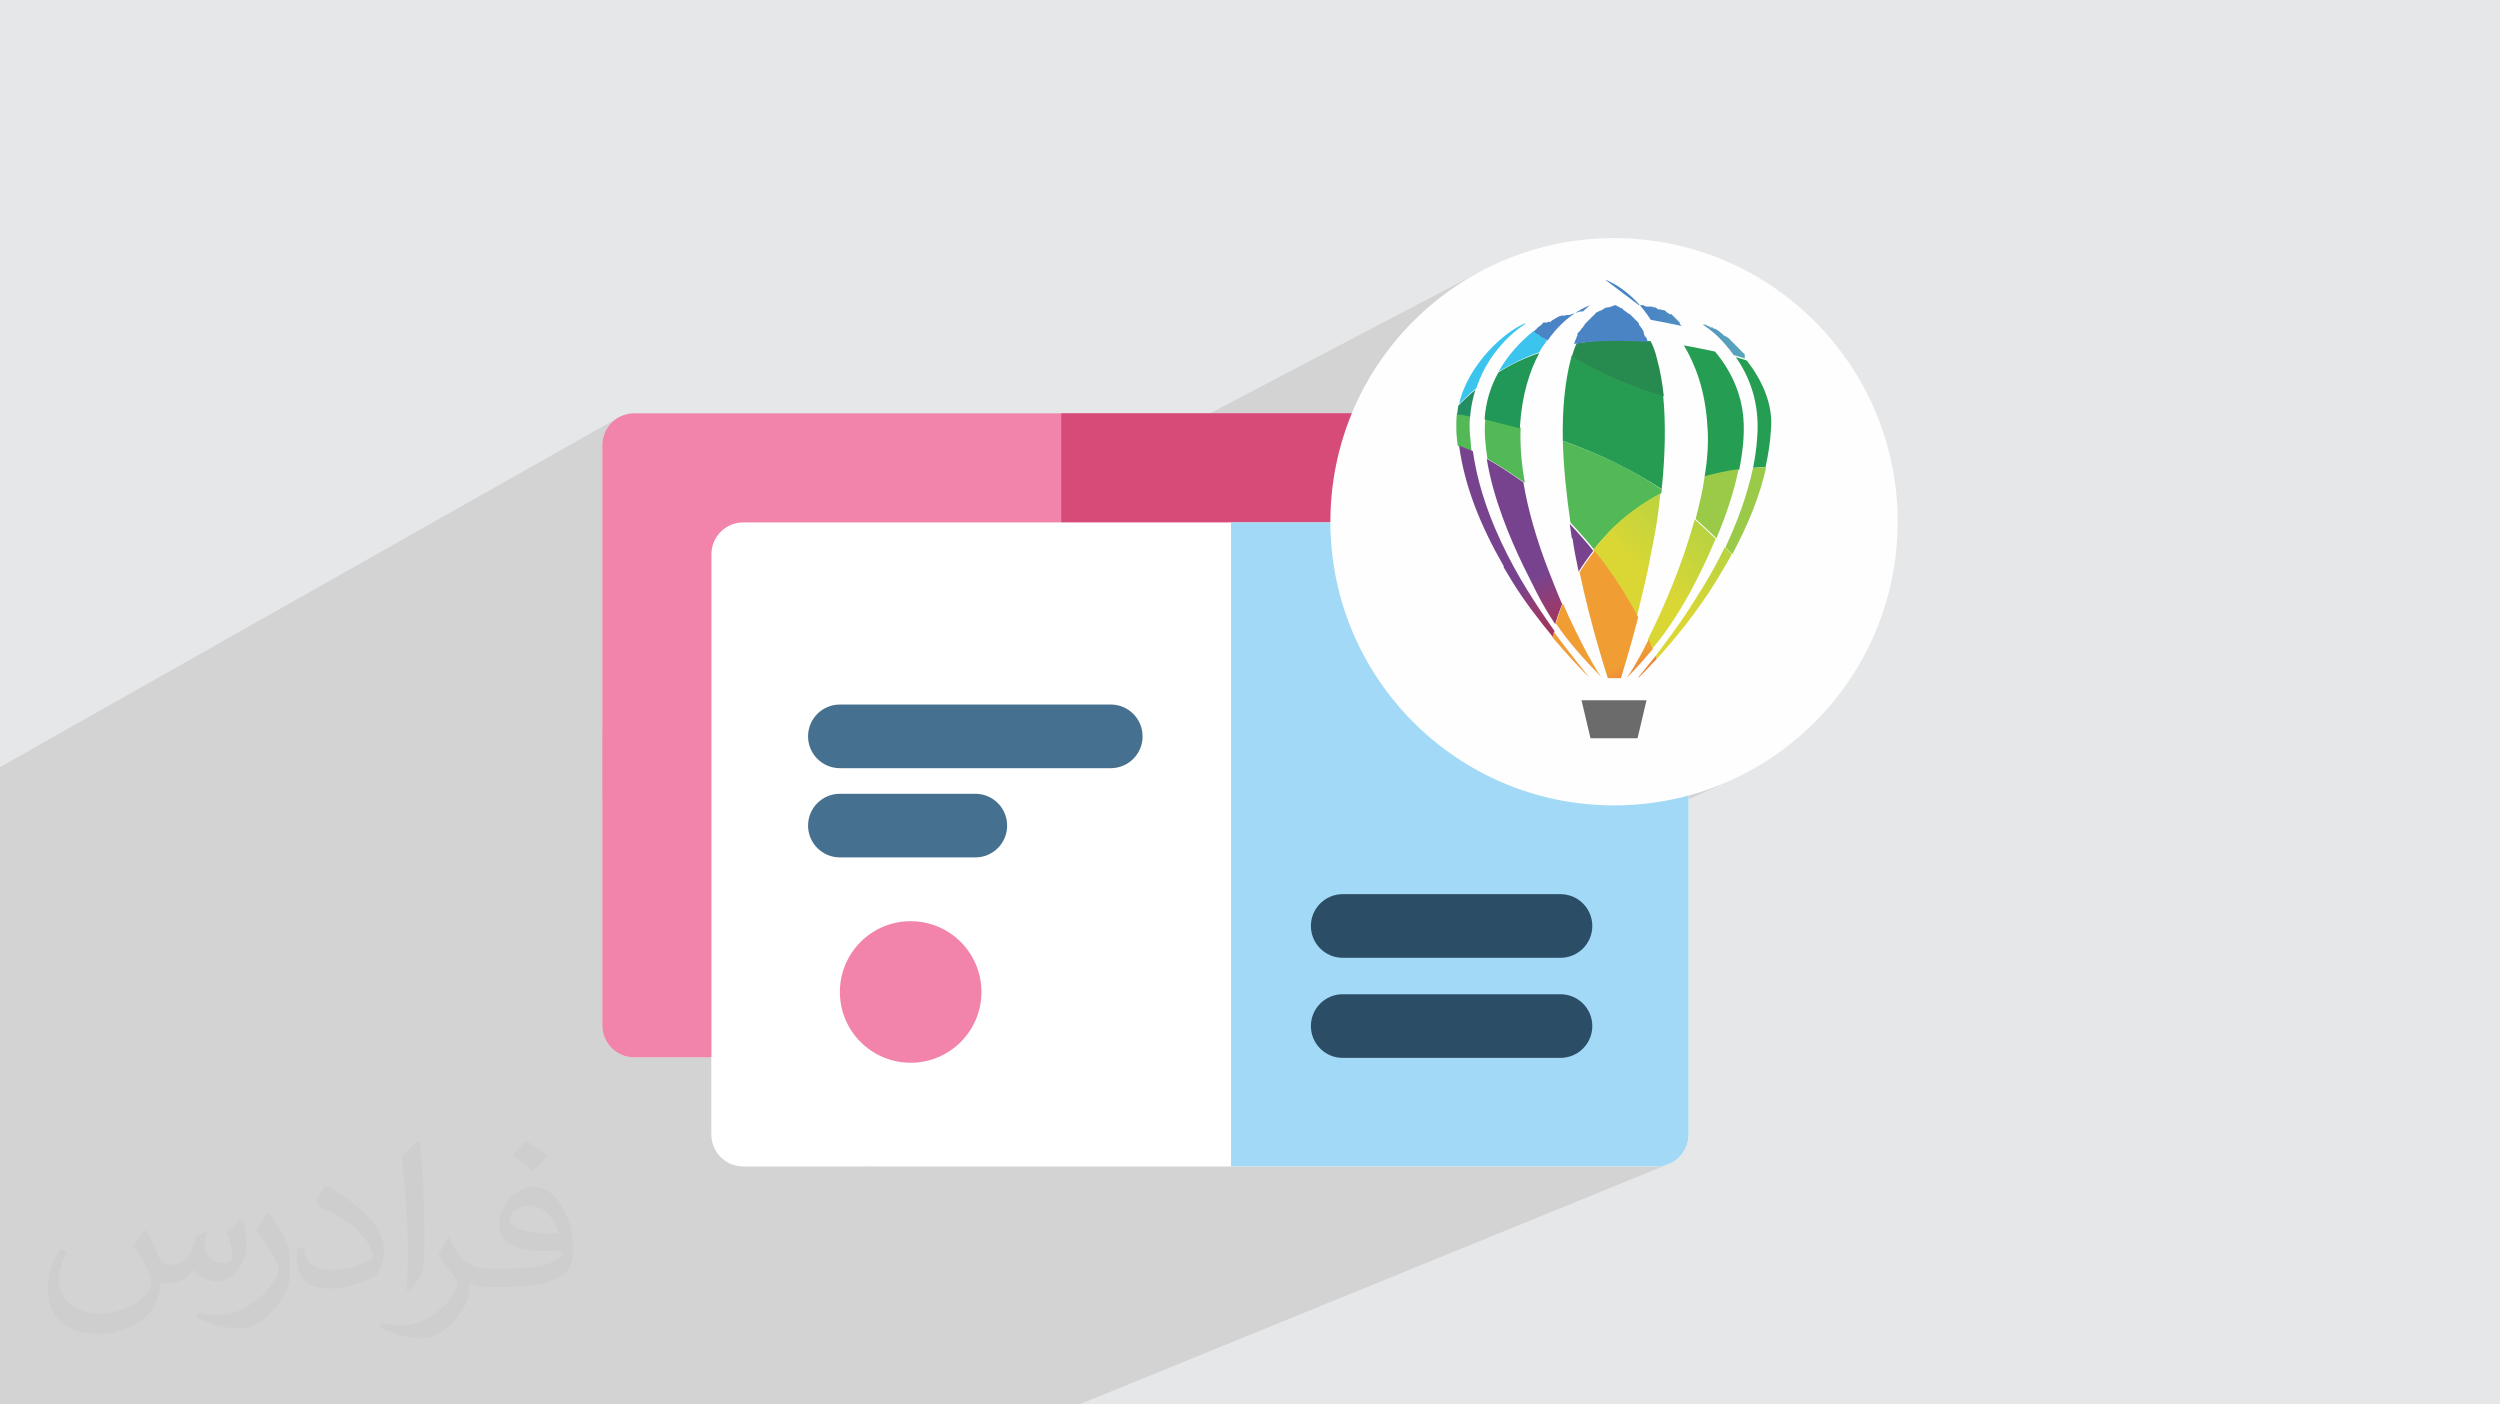 <?xml version="1.0" encoding="UTF-8"?>
<!DOCTYPE svg PUBLIC "-//W3C//DTD SVG 1.1//EN" "http://www.w3.org/Graphics/SVG/1.1/DTD/svg11.dtd">
<!-- Creator: CorelDRAW 2020 (64-Bit) -->
<svg xmlns="http://www.w3.org/2000/svg" xml:space="preserve" width="94.192mm" height="52.917mm" version="1.1" style="shape-rendering:geometricPrecision; text-rendering:geometricPrecision; image-rendering:optimizeQuality; fill-rule:evenodd; clip-rule:evenodd"
viewBox="0 0 9404.92 5283.66"
 xmlns:xlink="http://www.w3.org/1999/xlink"
 xmlns:xodm="http://www.corel.com/coreldraw/odm/2003">
 <defs>
  <style type="text/css">
   <![CDATA[
    .fil0 {fill:#E6E7E8}
    .fil9 {fill:#FEFEFE}
    .fil6 {fill:#A2D9F7;fill-rule:nonzero}
    .fil12 {fill:#219858;fill-rule:nonzero}
    .fil11 {fill:#228E62;fill-rule:nonzero}
    .fil14 {fill:#259D52;fill-rule:nonzero}
    .fil13 {fill:#269C52;fill-rule:nonzero}
    .fil15 {fill:#278A4E;fill-rule:nonzero}
    .fil7 {fill:#2C4D66;fill-rule:nonzero}
    .fil16 {fill:#3BC5EE;fill-rule:nonzero}
    .fil8 {fill:#46708F;fill-rule:nonzero}
    .fil10 {fill:#53B956;fill-rule:nonzero}
    .fil18 {fill:#6B6B6B;fill-rule:nonzero}
    .fil22 {fill:#9ACA48;fill-rule:nonzero}
    .fil4 {fill:#D64B77;fill-rule:nonzero}
    .fil3 {fill:#F283AA;fill-rule:nonzero}
    .fil5 {fill:white;fill-rule:nonzero}
    .fil2 {fill:#373435;fill-opacity:0.031}
    .fil1 {fill:#2B2A29;fill-opacity:0.102}
    .fil23 {fill:url(#id0)}
    .fil17 {fill:url(#id1)}
    .fil25 {fill:url(#id2)}
    .fil28 {fill:url(#id3)}
    .fil26 {fill:url(#id4)}
    .fil27 {fill:url(#id5)}
    .fil20 {fill:url(#id6)}
    .fil24 {fill:url(#id7)}
    .fil19 {fill:url(#id8)}
    .fil21 {fill:url(#id9)}
   ]]>
  </style>
  <linearGradient id="id0" gradientUnits="userSpaceOnUse" x1="6453.74" y1="1898.42" x2="6200.29" y2="2173.57">
   <stop offset="0" style="stop-opacity:1; stop-color:#ADD144"/>
   <stop offset="1" style="stop-opacity:1; stop-color:#DAD735"/>
  </linearGradient>
  <linearGradient id="id1" gradientUnits="userSpaceOnUse" x1="6200.29" y1="1244.64" x2="6910.97" y2="1267.39">
   <stop offset="0" style="stop-opacity:1; stop-color:#4A84C4"/>
   <stop offset="1" style="stop-opacity:1; stop-color:#65C4B1"/>
  </linearGradient>
  <linearGradient id="id2" gradientUnits="userSpaceOnUse" x1="6382.38" y1="2822.14" x2="6166.15" y2="2457.02">
   <stop offset="0" style="stop-opacity:1; stop-color:#E33B3C"/>
   <stop offset="0.388" style="stop-opacity:1; stop-color:#E44B3C"/>
   <stop offset="0.702" style="stop-opacity:1; stop-color:#E96839"/>
   <stop offset="1" style="stop-opacity:1; stop-color:#F09D34"/>
  </linearGradient>
  <linearGradient id="id3" gradientUnits="userSpaceOnUse" xlink:href="#id2" x1="6183.75" y1="2939.05" x2="5969.61" y2="2574.94">
  </linearGradient>
  <linearGradient id="id4" gradientUnits="userSpaceOnUse" xlink:href="#id2" x1="6346.15" y1="2843.89" x2="6128.91" y2="2481.84">
  </linearGradient>
  <linearGradient id="id5" gradientUnits="userSpaceOnUse" xlink:href="#id2" x1="6226.15" y1="2917.33" x2="6009.95" y2="2552.18">
  </linearGradient>
  <linearGradient id="id6" gradientUnits="userSpaceOnUse" x1="5892.03" y1="2629.76" x2="5716.17" y2="2198.39">
   <stop offset="0" style="stop-opacity:1; stop-color:#CC3539"/>
   <stop offset="0.388" style="stop-opacity:1; stop-color:#A5324A"/>
   <stop offset="0.749" style="stop-opacity:1; stop-color:#953B70"/>
   <stop offset="1" style="stop-opacity:1; stop-color:#78438E"/>
  </linearGradient>
  <linearGradient id="id7" gradientUnits="userSpaceOnUse" xlink:href="#id2" x1="6369.95" y1="2830.44" x2="6153.74" y2="2465.29">
  </linearGradient>
  <linearGradient id="id8" gradientUnits="userSpaceOnUse" xlink:href="#id6" x1="5982.02" y1="2593.55" x2="5807.2" y2="2162.19">
  </linearGradient>
  <linearGradient id="id9" gradientUnits="userSpaceOnUse" xlink:href="#id6" x1="6137.21" y1="2530.48" x2="5963.4" y2="2099.09">
  </linearGradient>
 </defs>
 <g id="Layer_x0020_1">
  <polygon class="fil0" points="-0,0 9404.92,0 9404.92,5283.66 -0,5283.66 "/>
  <polygon class="fil1" points="-0,2949.9 -0,2885.69 2328.66,1569.43 2318.8,1575.42 2309.58,1582.32 2301.08,1590.04 2293.35,1598.55 2286.46,1607.77 2280.47,1617.63 2275.43,1628.1 2271.4,1639.1 2268.46,1650.57 2266.64,1662.46 2266.02,1674.7 2266.02,2753.18 5571.82,1020.05 5537.78,1038.96 5504.52,1059.05 5472.06,1080.3 5440.42,1102.7 5409.66,1126.2 5379.8,1150.77 5350.84,1176.39 5322.84,1203.03 5295.81,1230.66 5269.79,1259.24 5244.81,1288.76 5220.9,1319.18 5198.07,1350.48 5176.36,1382.62 5155.81,1415.58 5136.44,1449.32 5118.28,1483.82 5101.35,1519.05 5085.69,1554.99 2266.02,3007.66 2266.02,3857.77 2266.64,3870.01 2268.46,3881.89 2271.4,3893.37 2275.43,3904.37 2280.47,3914.83 2286.46,3924.7 2293.35,3933.91 2301.08,3942.42 2309.58,3950.15 2318.8,3957.04 2328.66,3963.03 2339.13,3968.07 2350.13,3972.1 2361.6,3975.04 2373.49,3976.86 2385.73,3977.48 2676.38,3977.48 2676.38,4268.13 2677,4280.37 2678.81,4292.25 2681.76,4303.72 2685.78,4314.73 2690.83,4325.19 2696.83,4335.06 2703.72,4344.27 2711.45,4352.78 2719.95,4360.51 2729.17,4367.4 2739.03,4373.39 2749.5,4378.43 2760.5,4382.46 2771.96,4385.4 2783.86,4387.22 2796.09,4387.84 3252.34,4387.84 6352.19,2992.56 6394.33,2980.17 6435.73,2966.12 6476.35,2950.43 6516.14,2933.16 3281.12,4387.84 4631.08,4387.84 6232.48,4387.84 6244.73,4387.22 6256.61,4385.4 6268.08,4382.46 6279.08,4378.43 4059.76,5283.66 4037.84,5283.66 2546.28,5283.66 1288.92,5283.66 1262.11,5283.66 837.15,5283.66 485.07,5283.66 -0,5283.66 -0,5245.16 -0,5119.16 -0,4956.48 -0,4175.09 -0,3941.18 "/>
  <path class="fil2" d="M548.54 4627.69c17.95,27.21 29.6,53.36 40.96,82.43 8.45,16.91 12.93,48.09 52.57,48.09 11.61,0 28.28,-3.42 43.06,-11.61 16.63,-8.73 29.32,-21.94 35.94,-42l15.85 -53.36 38.57 -19.02 2.64 2.64c-5.27,20.09 -6.59,39.36 -6.59,54.43 0,44.63 38.57,61.56 69.22,61.56 17.95,0 34.09,-8.73 34.09,-25.11 0,-21.13 -8.98,-57.06 -20.62,-89.29 17.95,-17.95 35.94,-35.94 56.53,-50.47l3.17 1.6c8.98,38.04 14,75.56 14,100.66 0,24.57 -10.83,51.79 -19.81,69.49 -18.49,34.87 -51.25,62.62 -90.87,62.62 -30.1,0 -63.65,-15.07 -86.66,-43.06l-1.32 0c-21.66,26.96 -55.22,51.25 -108.86,51.25l-16.63 0c-2.64,35.41 -10.29,60.49 -21.94,82.95 -31.95,62.34 -126.81,106.47 -216.1,106.47 -124.17,0 -186.51,-71.59 -186.51,-166.96 0,-58.91 19.27,-113.6 48.88,-152.42l24.29 10.04c-18.49,35.41 -30.91,68.68 -30.91,101.45 0,89.29 72.66,131.83 156.4,131.83 77.68,0 173.83,-49.41 191.28,-106.72 -6.59,-62.62 -30.1,-91.93 -66.04,-148.99 10.83,-19.02 24.83,-38.04 42.28,-58.38l3.17 0 0 0 0 0 -0.02 -0.09zm1432.13 -336.04c26.15,16.39 51.79,35.66 76.87,57.85 -14,19.81 -31.45,37.79 -53.11,53.64 -25.11,-20.34 -50.19,-37.79 -75.84,-56.27 17.42,-19.55 34.62,-38.29 52.04,-55.22l0 0 0 0 0 0 0 0 0 0 0.03 0zm13.47 244.11c-42.28,0 -76.87,27.75 -76.87,48.34 0,44.13 84.53,57.85 185.72,57.31 -12.68,-51.79 -57.06,-105.68 -108.86,-105.68l0.01 0.03zm-94.86 236.19c54.96,0 103.04,-1.6 139.74,-10.83 40.96,-10.29 75.56,-30.91 75.56,-45.17 0,-3.7 0,-8.19 -1.32,-11.89 -22.98,2.11 -49.41,2.11 -72.38,2.11 -74.49,0 -131.55,-16.91 -154.02,-58.66 -5.55,-11.61 -9.51,-24.57 -9.51,-39.36 0,-40.43 17.42,-79.79 48.09,-107 25.61,-22.45 53.89,-36.44 82.67,-36.44 52.04,0 93.51,41.75 122.57,107.54 15.85,35.94 26.68,77.4 26.68,129.72 0,34.87 -9.51,64.19 -31.17,85.85 -40.43,39.11 -114.92,53.89 -229.04,53.89l-51.79 0 0 0 -13.47 0c-28.28,0 -48.62,-5.02 -64.72,-17.42l-2.64 0c0.79,6.59 1.32,12.93 1.32,19.02 0,25.61 -8.45,58.38 -25.61,84.53 -50.72,75.3 -105.68,108.04 -153.24,108.04 -48.09,0 -107,-18.49 -160.11,-42.54l9.51 -18.49c17.17,7.13 40.96,11.89 73.7,11.89 85.85,0 198.66,-82.43 212.66,-163 -3.17,-6.59 -8.98,-15.32 -17.17,-24.57 -25.11,-29.85 -40.96,-54.68 -55.75,-80.83 12.68,-25.11 24.29,-45.17 35.13,-63.4l4.49 -0.53c36.72,74.77 69.99,117.55 144.23,117.55l11.61 0 0 0 53.89 0 0 0 0 0 0 0 0 0 0 0 0.09 0.01zm-371.98 79c6.34,-34.34 6.87,-72.91 6.87,-108.86l0 -53.36c0,-99.6 -12.68,-244.36 -22.98,-338.68 17.95,-19.27 43.06,-42 62.87,-57.31l5.81 1.6c13.47,118.62 16.63,256 16.63,383.06 0,33.3 -1.32,65.79 -4.49,89.55 -1.85,30.1 -19.27,52.83 -56.53,87.7l-8.19 -3.7zm-382.8 -157.19c1.85,46.77 24.83,83.49 105.15,83.49 49.93,0 92.19,-12.93 138.96,-35.13 8.45,-3.7 12.93,-8.73 12.93,-12.93 0,-29.32 -22.45,-68.15 -60.23,-103.55 -36.72,-33.3 -85.34,-62.62 -130.76,-82.18 -15.6,-6.59 -20.62,-13.47 -20.62,-20.09 0,-13.47 17.95,-41.75 32.77,-62.09l5.02 -0.53c52.04,27.21 110.17,67.64 153.24,112.53 39.11,41.47 63.4,83.49 63.4,129.19 0,33.81 -10.29,65.51 -26.96,95.11 -57.06,28.79 -117.83,50.72 -178.06,50.72 -73.17,0 -123.1,-34.34 -123.1,-114.92 0,-8.73 0,-22.19 3.17,-39.64l25.11 0 0 0 0 0 0 0 0 0 0 0 -0.02 0zm-132.37 -132.9l45.45 73.45c16.63,27.21 32.23,56.81 32.23,103.55l0 59.7c0,48.34 -30.91,100.13 -80.83,151.38 -39.11,34.62 -73.7,49.41 -105.68,49.41 -47.55,0 -101.98,-14.79 -164.85,-41.75l7.13 -18.49c19.81,5.27 42.79,9.77 71.06,9.77 90.36,-0.53 182.8,-66.57 225.08,-147.15 5.02,-9.26 6.87,-17.95 6.87,-24.04 0,-9.26 -5.02,-19.55 -8.98,-28.79 -22.98,-43.31 -48.62,-82.95 -76.87,-119.68 14.79,-23.25 29.6,-45.7 45.7,-67.9l3.7 0.53 0 0 0 0 0 0 0 0 0 0 -0.02 0.01z"/>
  <g id="_1773542428976">
   <path class="fil3" d="M5822.13 1554.99l-3436.4 0c-66.12,0 -119.71,53.59 -119.71,119.72l0 2183.06c0,66.12 53.59,119.71 119.71,119.71l3436.4 0c66.09,0 119.71,-53.59 119.71,-119.71l0 -2183.06c0,-66.12 -53.62,-119.72 -119.71,-119.72zm0 0z"/>
   <path class="fil4" d="M5822.13 1554.99l-1829.63 0 0 2422.49 1829.63 0c66.09,0 119.71,-53.59 119.71,-119.71l0 -2183.06c0,-66.12 -53.62,-119.72 -119.71,-119.72zm0 0z"/>
   <path class="fil5" d="M6232.48 1965.34l-3436.4 0c-66.09,0 -119.71,53.59 -119.71,119.72l0 2183.06c0,66.12 53.62,119.71 119.71,119.71l3436.4 0c66.12,0 119.71,-53.59 119.71,-119.72l0 -2183.05c0,-66.13 -53.59,-119.72 -119.71,-119.72l0 0zm0 0z"/>
   <path class="fil6" d="M6232.48 1965.34l-1601.41 0 0 2422.49 1601.41 0c66.12,0 119.71,-53.59 119.71,-119.72l0 -2183.05c0,-66.13 -53.59,-119.72 -119.71,-119.72l0 0zm0 0z"/>
   <g>
    <path class="fil7" d="M5870.53 3740.3l-819.28 0c-66.09,0 -119.72,53.59 -119.72,119.71 0,66.12 53.62,119.71 119.72,119.71l819.28 0c66.09,0 119.71,-53.59 119.71,-119.71 0,-66.12 -53.59,-119.71 -119.71,-119.71zm0 0z"/>
    <path class="fil7" d="M5051.25 3603.19l819.28 0c66.09,0 119.71,-53.59 119.71,-119.71 0,-66.09 -53.62,-119.72 -119.71,-119.72l-819.28 0c-66.09,0 -119.72,53.63 -119.72,119.72 0,66.12 53.62,119.71 119.72,119.71l0 0zm0 0z"/>
   </g>
   <g>
    <path class="fil8" d="M4178.7 2650.43l-1019.08 0c-66.12,0 -119.72,53.63 -119.72,119.72 0,66.12 53.59,119.71 119.72,119.71l1019.08 0c66.12,0 119.72,-53.59 119.72,-119.71 0,-66.09 -53.59,-119.72 -119.72,-119.72l0 0zm0 0z"/>
    <path class="fil8" d="M3669.16 2986.12l-509.53 0c-66.12,0 -119.72,53.63 -119.72,119.72 0,66.12 53.59,119.71 119.72,119.71l509.53 0c66.12,0 119.71,-53.59 119.71,-119.71 0,-66.09 -53.59,-119.72 -119.71,-119.72l0 0zm0 0z"/>
    <path class="fil3" d="M3692.13 3731.74c0,147.05 -119.22,266.26 -266.27,266.26 -147.06,0 -266.24,-119.21 -266.24,-266.26 0,-147.03 119.18,-266.24 266.24,-266.24 147.05,0 266.27,119.21 266.27,266.24zm0 0z"/>
   </g>
   <g>
    <circle class="fil9" cx="6071.9" cy="1962.83" r="1067.01"/>
    <path class="fil10" d="M6251.47 1840.5c0,5.21 0,10.41 -2.62,15.61 -72.87,39.05 -140.55,88.5 -197.8,148.34 -20.81,20.83 -39.04,41.64 -54.65,62.48 -18.22,-23.43 -39.03,-46.84 -59.87,-70.26 -10.4,-10.4 -18.22,-20.81 -28.61,-31.22 -15.61,-106.71 -26.02,-210.8 -28.64,-307.1 122.3,44.24 255.03,101.5 369.54,182.16l0 0 2.62 0 0.02 0zm-517.9 -26.01c-44.24,-31.23 -91.08,-62.47 -137.92,-88.49 -7.8,-52.03 -13.02,-101.5 -7.8,-150.94 39.03,7.81 83.27,18.22 132.73,33.83 -2.6,65.08 2.6,132.73 15.61,205.6l0 0 -2.62 0 0 0zm-197.78 -117.11c-20.82,-7.82 -36.42,-15.62 -52.04,-20.81 -2.59,-23.44 -5.2,-44.25 -5.2,-67.68 0,-18.22 0,-36.42 2.62,-54.64 13.02,2.58 28.64,5.2 49.45,7.79 -2.59,26.01 -2.59,52.03 0,80.69 2.62,18.21 2.62,36.41 5.21,52.03l0 2.62 -0.03 0z"/>
    <path class="fil11" d="M5551.41 1463.16c-10.41,33.83 -18.22,67.66 -20.82,104.08 -20.81,-5.2 -39.03,-7.79 -49.45,-7.79 2.6,-10.41 2.6,-23.43 5.21,-33.84 20.81,-20.81 41.63,-41.63 65.05,-59.85l0 -2.61z"/>
    <path class="fil12" d="M5790.83 1327.84c-36.41,67.67 -65.05,156.14 -72.86,275.85l0 7.82c-49.46,-13.02 -93.7,-23.43 -132.72,-33.83 0,-2.62 0,-2.62 0,-5.21 5.2,-59.85 20.81,-117.1 52.03,-171.76 49.45,-31.22 98.89,-54.65 153.54,-72.87l0 0 0.01 0z"/>
    <path class="fil13" d="M6251.47 1840.5c-117.11,-78.06 -247.25,-137.92 -372.16,-182.15 -2.61,-117.11 7.81,-223.82 31.23,-312.3 0,-2.62 0,-5.2 2.59,-7.82 96.3,57.26 223.81,122.31 343.54,148.34 10.41,106.71 7.79,226.41 -5.2,351.34l0 0 0 2.61 0 -0.01z"/>
    <path class="fil14" d="M6540.33 1767.63c-44.23,5.21 -85.89,15.61 -127.52,26.02 10.41,-65.05 15.61,-130.11 10.41,-189.98 -7.8,-137.93 -46.83,-234.23 -88.49,-304.5 41.62,7.81 80.69,15.61 117.1,23.42 57.26,67.68 98.89,153.54 106.71,249.83 5.21,62.48 -2.62,127.53 -15.61,195.18l0 0 -2.6 0.03 -0.02 -0.01zm122.32 -156.14c-2.62,49.45 -10.4,98.88 -20.82,145.75 -13.01,0 -28.64,2.59 -46.83,2.59 7.82,-39.04 13.02,-75.49 15.61,-114.53 10.41,-132.71 -31.22,-231.6 -80.68,-301.88 15.61,5.21 28.63,7.8 41.63,13.02 54.64,70.27 98.88,161.36 91.08,255.03l0 0.02 0.01 0z"/>
    <path class="fil15" d="M6256.67 1489.2c-119.73,-28.64 -247.24,-91.09 -343.54,-148.34 5.21,-15.61 10.41,-33.83 18.22,-49.45 18.22,-2.62 36.44,-5.21 54.64,-7.81 75.49,-7.8 148.34,-7.8 223.82,0 10.41,20.81 18.22,41.63 23.42,65.07 13.02,46.83 20.81,93.69 26.02,143.12l-2.59 -2.61z"/>
    <path class="fil16" d="M5819.46 1280.99c-10.4,15.61 -20.82,28.64 -28.64,44.24 -54.64,18.21 -104.08,44.23 -153.54,72.86 33.84,-59.87 80.69,-111.91 132.73,-153.53 13.02,7.81 28.63,20.81 49.45,33.82l0 2.6 0 0.01zm-80.68 -62.45c-5.21,2.59 -132.73,80.69 -184.79,242.03 -23.42,18.23 -44.23,39.04 -65.05,59.86 33.82,-150.95 174.37,-275.85 249.84,-304.51l0 2.62z"/>
    <path class="fil17" d="M6470.07 1273.17l0 0 0 0c-36.41,-36.42 -65.07,-52.04 -65.07,-52.04 0,0 0,0 0,0l0 0 0 0c0,0 2.62,0 2.62,0l0 0 0 0c0,0 0,0 2.59,0l0 0 0 0 2.62 0 0 0 0 0c2.6,0 2.6,0 5.2,2.62l0 0 0 0c0,0 2.59,0 2.59,0l0 0 0 0 0 0 0 0 0 0 0 0 0 0c0,0 2.6,0 2.6,2.6l0 0 0 0c0,0 0,0 2.61,0l0 0 0 0 0 0 0 0 0 0 0 0 0 0 0 0 0 0 0 0 0 0 0 0 0 0 0 0 0 0 0 0 0 0c2.6,0 2.6,2.61 5.21,2.61l0 0 0 0c0,0 2.59,0 2.59,2.6l0 0 0 0c0,0 2.62,0 2.62,0l0 0 0 0 0 0 0 0 0 0 2.6 0 0 0 0 0c0,0 2.62,0 2.62,0l0 0 0 0c0,0 2.59,0 2.59,2.62l0 0 0 0c0,0 2.6,0 2.6,2.59l0 0 0 0 2.62 0 0 0 0 0 0 0 0 0 0 0 2.59 0 0 0 0 0 0 0 0 0 0 0c2.62,0 2.62,2.6 5.21,2.6l0 0 0 0 0 0 0 0 0 0 0 0 0 0 0 0 0 0 0 0 0 0c2.61,2.62 5.2,2.62 7.81,5.21l0 0 0 0c0,0 2.59,0 2.59,2.61l0 0 0 0c0,0 2.6,0 2.6,2.6l0 0 0 0 0 0 0 0 0 0c2.62,0 2.62,2.62 5.2,2.62l0 0 0 0 0 0 0 0 0 0c0,0 2.62,2.59 2.62,2.59l0 0 0 0 0 0 0 0 0 0c0,0 2.6,2.62 2.6,2.62l0 0 0 0c2.61,2.6 2.61,2.6 5.2,5.2l0 0 0 0 2.62 0 0 0 0 0 2.59 2.62 0 0 0 0 2.6 0 0 0 0 0 2.62 2.6 0 0 0 0c2.58,0 2.58,2.61 5.2,2.61l0 0 0 0 2.59 2.6 0 0 0 0 0 0 0 0 0 0c0,0 2.62,0 2.62,2.62l0 0 0 0c0,0 2.59,2.59 2.59,2.59l0 0 0 0c0,0 2.63,2.6 2.63,2.6l0 0 0 0c0,0 2.58,2.62 2.58,2.62l0 0 0 0 0 0 0 0 0 0 0 0 0 0 0 0c0,0 2.6,2.58 2.6,2.58l0 0 0 0 0 0 0 0 0 0c2.62,2.63 2.62,2.63 5.2,5.21l0 0 0 0 0 0 0 0 0 0 0 0 0 0 0 0 0 0 0 0 0 0 0 0 0 0 0 0 0 0 0 0 0 0 0 0 0 0 0 0 0 0 0 0 0 0c2.62,2.63 7.81,7.82 10.41,10.4l0 0 0 0 0 0 0 0 0 0 0 0 0 0 0 0 0 0 0 0 0 0 0 0 0 0 0 0 0 0 0 0 0 0 0 0 0 0 0 0 0 0 0 0 0 0c2.62,2.6 2.62,2.6 5.21,5.21l0 0 0 0c0,0 2.59,2.59 2.59,2.59l0 0 0 0 0 0 0 0 0 0 0 0 0 0 0 0c0,0 2.62,2.62 2.62,2.62l0 0 0 0 0 0 0 0 0 0c0,0 2.6,2.6 2.6,2.6l0 0 0 0c0,0 2.61,2.62 2.61,2.62l0 0 0 0c0,0 0,2.59 2.6,2.59l0 0 0 0 0 0 0 0 0 0c0,0 0,2.62 2.62,2.62l0 0 0 0 2.59 2.6 0 0 0 0c0,0 0,2.59 2.62,2.59l0 0 0 0c0,0 2.6,2.62 2.6,2.62l0 0 0 0 2.59 2.6 0 0 0 0 0 2.61 0 0 0 0 0 2.6 0 0 0 0 0 0 0 0 0 0 0 2.62 0 0 0 0 0 2.59 0 0 0 0 0 2.62 0 0 0 0c0,0 0,0 0,2.6 -13.02,-5.21 -26.02,-7.8 -41.64,-13.03 -20.81,-28.63 -41.62,-52.03 -59.84,-70.25l7.84 7.81 0.04 0.01zm-489.26 -124.92c-5.2,2.6 -88.49,31.22 -158.74,132.73 -5.21,-5.2 -13.02,-7.79 -18.22,-10.41l0 0 0 0c-2.63,-2.61 -5.21,-2.61 -7.82,-5.2l0 0 0 0c-5.21,-5.2 -10.41,-7.79 -15.61,-10.41l0 0c-2.62,-2.58 -7.81,-5.19 -10.41,-7.79 0,0 2.6,-2.61 2.6,-2.61l0 0 0 0 0 0 0 0 0 0 0 0 0 0 0 0 0 0 0 0 0 0 0 0 0 0c2.61,-2.6 2.61,-2.6 5.2,-5.21l0 0 0 0c0,0 2.62,0 2.62,-2.6l0 0 0 0 0 0 0 0 0 0 0 0 0 0 0 0 0 0 0 0 0 0 0 0 0 0 0 0 0 0 0 0 0 0c2.59,-2.59 2.59,-2.59 5.2,-5.2l0 0 0 0 0 0 0 0 0 0 0 0 0 0 0 0 0 0 0 0 0 0c2.6,-2.6 7.8,-5.2 10.41,-7.8l0 0 0 0 0 0 0 0 0 0c0,0 2.61,0 2.61,-2.62l0 0 0 0 0 0 0 0 0 0c0,0 2.6,0 2.6,-2.59l0 0 0 0 2.62 -2.62 0 0 0 0c0,0 2.59,-2.6 2.59,-2.6l0 0 0 0 2.62 0 0 0 0 0 2.6 0 0 0 0 0 2.62 0 0 0 0 0 2.59 0 0 0 0 0 2.6 0 0 0 0 0c2.62,0 2.62,-2.59 5.2,-2.59l0 0 0 0 2.62 0 0 0 0 0 2.6 0 0 0 0 0 0 0 0 0 0 0 2.61 0 0 0 0 0 0 0 0 0 0 0c0,0 2.6,0 2.6,-2.62l0 0 0 0c0,0 2.62,0 2.62,-2.6l0 0 0 0 0 0 0 0 0 0c2.59,0 2.59,-2.61 5.2,-2.61l0 0 0 0 0 0 0 0 0 0 0 0 0 0 0 0 0 0 0 0 0 0c5.2,-2.6 7.81,-5.21 13.01,-7.8l0 0 0 0 0 0 0 0 0 0 0 0 0 0 0 0 0 0 0 0 0 0c2.6,0 2.6,-2.62 5.21,-2.62l0 0 0 0c0,0 2.59,0 2.59,-2.6l0 0 0 0 0 0 0 0 0 0c0,0 2.6,0 2.6,0l0 0 0 0c2.62,0 5.2,-2.58 7.81,-2.58l0 0 0 0 2.6 0 0 0 0 0 2.61 0 0 0 0 0 2.6 0 0 0 0 0c0,0 2.62,0 2.62,0l0 0 0 0 2.6 0 0 0 0 0c2.58,0 2.58,0 5.2,-2.63l0 0 0 0 2.58 0 0 0 0 0 2.63 0 0 0 0 0 0 0 0 0 0 0 2.59 0 0 0 0 0 2.63 0 0 0 0 0c0,0 2.58,0 2.58,0l0 0 0 0c2.62,0 5.21,-2.59 5.21,-2.59l0 0 0 0 0 0 0 0 0 0c0,0 2.59,0 2.59,0l0 0 0 0 0 0 0 0 0 0 0 0 0 0c2.62,0 5.21,-2.61 5.21,-2.61l0 0 0 0 0 0 0 0 0 0 0 0 0 0 0 0 0 0 0 0 0 0 0 0 0 0 0 0c0,0 2.61,0 2.61,0l0 0 0 0 0 0 0 0 0 0c2.6,0 2.6,0 5.21,-2.6l0 0 0 0 0 0 0 0 0 0 0 0 0 0 0 0 0 0 0 0 0 0 0 0 0 0 0 0 0 0 0 0 0 0 0 0 0 0 0 0 2.59 0 0 0 0 0c5.21,-2.62 10.41,-2.62 15.61,-5.2l0 0 0 0c0,0 2.6,0 2.6,0l0 0 0 0c0,0 2.62,0 2.62,0l0 0 0 0 0 0 0 0 0 0 0 0 0 0 0 0 2.59 0 0 0 0 0c0,0 2.6,0 2.6,0l0 0 26.03 -23.43 0.06 -0.04zm93.69 0c0,0 2.61,0 2.61,0l0 0 0 0c2.6,0 2.6,0 5.21,2.6l0 0 0 0c2.59,0 5.2,2.6 10.4,5.2l0 0 0 0c2.62,2.6 7.82,2.6 10.41,5.21l0 0 0 0c0,0 2.6,0 2.6,2.59l0 0 0 0c0,0 2.61,2.62 2.61,2.62l0 0 0 0c0,0 2.6,2.6 2.6,2.6l0 0 0 0c2.62,0 2.62,2.61 5.2,2.61l0 0 0 0 0 0 0 0 0 0c0,0 2.62,2.6 2.62,2.6l0 0 0 0c0,0 2.6,0 2.6,2.6l0 0 0 0c2.62,0 2.62,2.61 5.2,2.61l0 0 0 0c2.6,0 2.6,2.6 5.21,2.6l0 0 0 0c2.59,2.62 2.59,2.62 5.2,5.2l0 0 0 0c0,0 2.6,2.62 2.6,2.62l0 0 0 0c0,0 2.61,2.6 2.61,2.6l0 0 0 0c2.6,2.62 5.21,5.2 7.8,7.79l0 0 0 0c2.59,2.63 5.21,5.2 5.21,5.2l0 0 0 0 0 0 0 0 0 0c0,0 2.58,2.63 2.58,2.63l0 0 0 0c0,0 2.62,2.59 2.62,2.59l0 0 0 0c2.6,2.61 5.2,5.2 5.2,7.82l0 0 0 0c0,0 0,0 0,2.58l0 0 0 0c2.6,2.6 5.21,7.8 7.8,10.41l0 0 0 0c0,0 0,2.6 2.6,2.6l0 0 0 0c0,2.61 2.62,2.61 2.62,5.2l0 0 0 0 0 0c0,2.62 2.59,2.62 2.59,5.2l0 0 0 0c0,2.6 2.62,2.6 2.62,5.21l0 0 0 0 0 2.59 0 0 0 0c0,0 0,0 0,2.62l0 0 0 0c0,2.6 2.6,2.6 2.6,5.2l0 0 0 0c0,0 0,2.6 0,2.6l0 0 0 0c0,0 0,2.62 2.61,2.62l0 0 0 0c0,0 2.6,2.59 2.6,2.59l0 0 0 0 0 0 0 0 0 0c2.62,5.21 5.2,7.8 5.2,13.02l0 0 0 0 0 0 0 0 0 0 0 0 0 0 0 0c0,2.62 2.6,2.62 2.6,5.2l0 0 0 0 0 0c-75.49,-5.2 -148.34,-5.2 -223.81,0 -18.22,2.62 -36.42,5.21 -54.66,7.8 0,0 0,-2.59 2.63,-2.59l0 0 0 0c0,0 0,-2.6 0,-2.6l0 0 0 0 0 0 0 0 0 0c0,0 0,-2.62 0,-2.62l0 0 0 0c2.59,-2.59 2.59,-7.8 5.2,-10.41l0 0 0 0 0 0 0 0 0 0 0 0 0 0 0 0 0 0 0 0 0 0 0 0 0 0 0 0c0,-2.59 2.59,-5.2 2.59,-7.8l0 0 0 0 0 0 0 0 0 0 0 0 0 0 0 0c0,-2.58 2.63,-5.2 2.63,-5.2l0 0 0 0c0,0 0,-2.59 0,-2.59l0 0 0 0c0,0 0,-2.62 0,-2.62l0 0 0 0c0,-2.59 2.58,-5.21 2.58,-5.21l0 0 0 0c0,0 0,-2.58 2.62,-2.58l0 0 0 0c0,0 0,-2.62 2.6,-2.62l0 0 0 0c2.59,-2.6 5.2,-7.8 7.8,-10.41l0 0 0 0c0,0 0,-2.62 2.61,-2.62l0 0 0 0c0,0 0,-2.59 2.6,-2.59l0 0 0 0 0 0 0 0 0 0c0,-2.63 2.62,-2.63 2.62,-5.2l0 0 0 0c0,0 2.59,-2.62 2.59,-2.62l0 0 0 0c0,-2.6 2.62,-2.6 2.62,-5.21l0 0 0 0c0,0 0,0 2.6,-2.62l0 0 0 0c0,0 0,0 2.59,-2.59l0 0 0 0c2.62,-2.63 2.62,-2.63 5.21,-5.2l0 0 0 0 0 0c0,0 2.62,-2.62 2.62,-2.62l0 0 0 0 0 0 0 0 0 0c5.2,-5.2 10.4,-10.41 13.01,-13.02l0 0 0 0c2.6,-2.6 2.6,-2.6 5.2,-5.21l0 0 0 0c2.6,-2.59 5.21,-2.59 5.21,-5.2l0 0 0 0c0,0 2.59,-2.6 2.59,-2.6l0 0 0 0c0,0 0,0 0,0l0 0 0 0c0,0 2.62,-2.62 2.62,-2.62l0 0 0 0c0,0 2.6,-2.58 2.6,-2.58l0 0 0 0c0,0 0,0 2.61,0l0 0 0 0c2.6,-2.6 7.8,-5.2 10.41,-5.2l0 0 0 0c2.62,0 5.21,-2.6 5.21,-2.6l0 0 0 0 0 0 0 0 0 0c2.61,0 2.61,-2.62 5.2,-2.62l0 0 0 0c2.62,0 2.62,0 2.62,-2.59l0 0 0 0c10.4,-5.21 15.61,-5.21 18.21,-5.21l2.6 0 20.84 -7.8 0.01 0.05zm91.08 0c0,0 2.6,0 2.6,0l0 0 0 0 2.62 0 0 0 0 0 0 0 0 0 0 0 0 0 0 0 0 0 0 0 0 0 0 0 0 0 0 0 0 0 0 0 0 0 0 0 0 0 0 0 0 0 0 0 0 0 0 0 0 0 0 0 0 0c2.59,0 2.59,0 5.2,0l0 0 0 0 0 0 0 0 0 0c0,0 2.6,0 2.6,0l0 0 0 0 0 0 0 0 0 0 0 0 0 0 0 0 0 0 0 0 0 0 0 0 0 0 0 0 0 0 0 0 0 0 0 0 0 0 0 0 0 0 0 0 0 0 0 0 0 0 0 0 0 0 0 0 0 0 0 0 0 0 0 0c0,0 0,0 2.61,0l0 0 0 0c2.6,0 2.6,0 5.21,2.6l0 0 0 0 0 0 0 0 0 0 0 0 0 0 0 0 0 0 0 0 0 0 0 0 0 0 0 0 0 0 0 0 0 0 0 0 0 0 0 0 0 0 0 0 0 0 0 0 0 0 0 0 0 0 0 0 0 0 0 0 0 0 0 0 0 0 0 0 0 0 0 0 0 0 0 0c2.6,0 5.2,2.6 5.2,2.6l0 0 0 0 0 0 0 0 0 0c0,0 2.62,0 2.62,0l0 0 0 0 0 0 0 0 0 0 0 0 0 0 0 0 0 0 0 0 0 0 0 0 0 0 0 0 0 0 0 0 0 0 0 0 0 0 0 0 0 0 0 0 0 0 0 0 0 0 0 0 0 0 0 0 0 0 0 0 0 0 0 0 0 0 0 0 0 0 0 0 0 0 0 0 2.6 0 0 0 0 0 2.61 0 0 0 2.6 0 0 0 0 0 2.62 0 0 0 0 0 2.59 0 0 0 0 0 0 0 0 0 0 0 0 0 0 0 0 0 0 0 0 0 0 0 0 0 0 0 0 0 0 0 0 0 2.62 0 0 0 0 0 0 0 0 0 0 0 0 0 0 0 0 0 0 0 0 0 0 0 2.6 0 0 0 0 0 0 0 0 0 0 0 0 0 0 0 0 0c0,0 2.59,0 2.59,0l0 0 0 0c2.62,0 2.62,2.61 5.21,2.61l0 0 0 0c0,0 2.61,0 2.61,0l0 0 0 0 0 0 0 0 0 0 0 0 0 0 0 0 0 0 0 0 0 0 0 0 0 0 0 0 0 0 0 0 0 0 0 0 0 0 0 0 0 0 0 0 0 0 0 0 0 0 0 0 2.6 0 0 0 0 0 0 0 0 0 0 0 0 0 0 0 0 0 0 0 0 0 0 0 0 0 0 0 0 0c2.62,0 2.62,2.6 5.2,2.6l0 0 0 0 0 0 0 0 0 0 0 0 0 0 0 0 0 0 0 0 0 0 0 0 0 0 0 0 0 0 0 0 0 0 0 0 0 0 0 0 0 0 0 0 0 0 0 0 0 0 0 0 0 0 0 0 0 0 0 0 0 0 0 0 0 0 0 0 0 0 0 0 0 0 0 0 0 0 0 0 0 0c0,0 2.62,0 2.62,2.62l0 0 0 0 0 0 0 0 0 0 0 0 0 0 0 0 0 0 0 0 0 0 0 0 0 0 0 0 0 0 0 0 0 0 0 0 0 0 0 0 0 0 0 0 0 0c2.6,0 5.21,2.59 5.21,2.59l0 0 0 0 0 0 0 0 0 0c0,0 0,0 2.61,0l0 0 0 0 0 0 0 0 0 0 0 0 0 0 0 0 2.6 0 0 0 0 0 0 0 0 0 0 0 0 0 0 0 0 0 0 0 0 0 0 0 0 0 0 0 0 0 0 0 0 0 0 0 0 0 0 0 0 0 0 0 0 0 0 0 0 0 0 0 0 0 2.62 0 0 0 0 0 0 0 0 0 0 0 2.59 0 0 0 0 0c0,0 2.62,2.62 2.62,2.62l0 0 0 0 2.6 0 0 0 0 0 0 0 0 0 0 0 0 0 0 0 0 0 0 0 0 0 0 0 2.61 0 0 0 0 0 0 0 0 0 0 0 0 0 0 0 0 0 0 0 0 0 0 0 0 0 0 0 0 0 0 0 0 0 0 0 0 0 0 0 0 0 0 0 0 0 0 0 0 0 0 0 0 0 0 0 0 0 0 0 0 0 0 0 0 0 2.6 0 0 0 0 0 0 0 0 0 0 0c2.59,0 2.59,2.6 5.19,2.6l0 0 0 0 0 0 0 0 0 0 0 0 0 0 0 0 0 0 0 0 0 0 0 0 0 0 0 0 0 0 0 0 0 0 0 0 0 0 0 0 0 0 0 0 0 0 0 0 0 0 0 0 0 0 0 0 0 0 0 0 0 0 0 0 0 0 0 0 0 0 0 0 0 0 0 0 0 0 0 0 0 0 0 0 0 0 0 0 0 0 0 0 0 0 0 0 0 0 0 0 0 0 0 0 0 0c0,0 2.6,2.61 2.6,2.61l0 0 0 0c0,0 2.62,0 2.62,2.6l0 0 0 0 0 0 0 0 0 0 0 0 0 0 0 0 0 0 0 0 0 0 0 0 0 0 0 0 0 0 0 0 0 0 0 0 0 0 0 0 0 0 0 0 0 0 0 0 0 0 0 0 0 0 0 0 0 0 0 0 0 0 0 0 0 0 0 0 0 0 0 0 0 0 0 0 0 0 0 0 0 0 0 0 0 0 0 0 0 0 0 0 0 0 0 0 0 0 0 0c0,0 2.59,2.6 2.59,2.6l0 0 0 0 0 0 0 0 0 0 0 0 0 0 0 0 0 0 0 0 0 0 0 0 0 0 0 0 0 0 0 0 0 0 0 0 0 0 0 0 0 0 0 0 0 0 0 0 0 0 0 0 0 0 0 0 0 0 0 0 0 0 0 0 0 0 0 0 0 0 0 0 0 0 0 0 0 0 0 0 0 0 0 0 0 0 0 0 0 0 0 0 0 0 0 0 0 0 0 0 0 0 0 0 0 0 2.62 0 0 0 0 0c0,0 2.6,2.61 2.6,2.61l0 0 0 0c0,0 2.59,0 2.59,2.6l0 0 0 0 0 0 0 0 0 0 2.62 0 0 0 0 0 0 0 0 0 0 0 0 0 0 0 0 0 0 0 0 0 0 0 2.6 0 0 0 0 0 0 0 0 0 0 0 0 0 0 0 0 0c0,0 0,0 2.61,0l0 0 0 0 0 0 0 0 0 0 0 0 0 0 0 0 0 0 0 0 0 0c0,0 0,0 2.6,2.62l0 0 0 0 0 0 0 0 0 0 0 0 0 0 0 0c0,0 0,0 2.62,2.59l0 0 0 0 0 0 0 0 0 0c0,0 2.59,2.62 2.59,2.62l0 0 0 0 0 0 0 0 0 0c0,0 2.62,2.6 2.62,2.6l0 0 0 0 0 0 0 0 0 0 0 0 0 0 0 0 0 0 0 0 0 0 0 0 0 0 0 0 0 0 0 0 0 0 0 0 0 0 0 0 0 0 0 0 0 0 0 0 0 0 0 0c0,0 2.6,2.62 2.6,2.62l0 0 0 0 0 0 0 0 0 0 0 0 0 0 0 0 0 0 0 0 0 0 0 0 0 0 0 0 0 0 0 0 0 0 0 0 0 0 0 0 0 0 0 0 0 0 0 0 0 0 0 0 0 0c2.59,2.59 5.2,5.2 7.8,7.8l0 0 0 0 0 0 0 0 0 0 0 0 0 0 0 0 0 0 0 0 0 0 0 0 0 0 0 0 0 0 0 0 0 0 0 0 0 0 0 0 0 0 0 0 0 0 0 0 0 0 0 0 0 0 0 0 0 0 0 0 0 0 0 0 0 0 0 0 0 0 0 0 0 0 0 0 0 0 0 0 0 0 0 0 0 0 0 0 0 0 0 0 0 0c2.62,2.58 2.62,2.58 5.2,5.2l0 0 0 0 0 0 0 0 0 0 0 0 0 0 0 0c0,0 2.62,2.59 2.62,2.59l0 0 0 0 0 0 0 0 0 0c0,0 2.6,2.61 2.6,2.61l0 0 0 0 0 0 0 0 0 0 0 0 0 0 0 0 0 0 0 0 0 0 0 2.6 0 0 0 0 0 0 0 0 0 0 0 0 0 0 0 0 0 0 0 0 0 0 0 0 0 0 0 0c0,0 0,0 0,2.62l0 0 0 0 0 0 0 0 0 0 0 0 0 0 0 0 0 0 0 0 0 0 2.61 2.59 0 0 0 0 0 0 0 0 0 0 0 0 0 0 0 0c0,0 0,0 2.6,2.6l0 0 0 0 0 0 0 0 0 0c0,0 0,2.62 2.58,2.62 -36.41,-7.8 -75.47,-15.61 -117.1,-23.43 -72.86,-114.52 -163.94,-148.33 -171.76,-150.94l0 0 127.52 96.29 0.03 0.04z"/>
    <polygon class="fil18" points="6071.89,2777.42 6160.39,2777.42 6194.21,2634.27 5949.57,2634.27 5983.43,2777.42 "/>
    <path class="fil19" d="M5733.57 2134.6c18.22,36.42 33.83,67.68 46.84,93.7 20.81,41.65 44.23,80.68 70.25,119.72 7.81,-26.02 15.61,-49.46 26.02,-75.49 -18.22,-41.62 -36.42,-88.49 -54.65,-135.32 -39.04,-101.5 -72.87,-213.41 -91.08,-322.7 -44.24,-31.22 -91.09,-62.48 -137.92,-88.49 23.42,145.74 85.88,296.69 140.53,408.59l0 0 0.01 -0.02z"/>
    <path class="fil20" d="M5655.5 2132c10.41,18.21 20.81,33.83 31.22,52.03 49.45,80.69 106.71,153.54 156.14,213.41 2.62,-7.81 2.62,-15.61 5.2,-23.42 -20.81,-28.64 -39.03,-57.25 -57.25,-83.27 -23.42,-36.42 -59.85,-91.09 -96.29,-158.74 -62.47,-114.52 -130.13,-268.05 -153.54,-434.62 -20.81,-7.81 -36.42,-15.61 -52.04,-20.81 20.82,150.94 78.07,296.69 169.15,455.43l0 0 -2.6 0z"/>
    <path class="fil21" d="M5915.75 2025.29c5.2,39.03 13.02,75.49 20.81,114.52 0,2.61 2.63,7.8 2.63,10.4 15.61,-26.01 36.42,-54.65 54.64,-78.07 -18.21,-23.42 -39.03,-46.83 -59.84,-70.25 -10.41,-10.41 -18.23,-20.82 -28.65,-31.22 2.6,18.21 5.21,36.41 7.8,54.64l0 0 2.62 0 0 -0.01z"/>
    <path class="fil22" d="M6412.82 1793.67c-7.81,54.65 -20.81,106.71 -33.83,158.77 26.02,23.42 52.04,46.83 78.07,72.86 33.81,-80.68 65.06,-169.14 83.27,-260.24 -44.23,5.2 -85.89,15.61 -127.52,26.02l0 0 0 2.58 0 0.01zm182.16 -33.84c-23.42,109.3 -62.48,210.8 -104.1,299.29 7.83,7.8 18.23,18.21 26.02,26.01 59.86,-111.91 104.09,-221.23 127.53,-327.89 -13.02,0 -28.64,2.59 -46.84,2.59l-2.61 0 0 0.01z"/>
    <path class="fil23" d="M6376.4 1952.41l-2.6 7.8c-46.83,169.14 -117.11,330.52 -174.38,445.02 5.21,13.03 13.03,26.02 15.61,36.43 52.05,-62.48 93.72,-124.91 143.13,-213.42 26.03,-49.45 59.87,-114.52 91.09,-189.98l5.2 -10.41c-26.02,-26.01 -54.64,-52.03 -78.06,-72.87l0 0 0 -2.59 0 0.02zm111.92 106.71c-2.63,2.61 -2.63,7.8 -5.2,10.4 -46.85,96.3 -98.89,174.38 -130.14,223.82 -36.42,57.24 -85.87,122.31 -124.9,174.38 2.59,2.58 2.59,7.79 5.2,10.39 59.85,-65.07 150.95,-174.36 223.82,-294.07 18.22,-31.23 36.41,-59.86 52.03,-88.48l5.21 -10.41c-7.8,-7.82 -15.62,-18.21 -26.02,-26.01l0 0 0 -0.02zm-439.83 -52.05c-20.82,20.81 -39.03,41.63 -54.64,62.46 62.46,78.08 117.1,161.36 163.95,249.84 13.02,-54.65 28.64,-114.52 41.63,-176.99 7.8,-39.03 15.61,-80.69 23.43,-119.7 10.4,-54.64 18.22,-111.9 23.43,-166.56 -72.87,39.05 -140.54,88.5 -197.8,148.34l0.02 2.6 -0.03 0.02z"/>
    <path class="fil24" d="M6118.75 2550.99c39.03,-39.03 70.26,-75.48 98.88,-109.29 -5.2,-10.4 -10.41,-23.42 -15.61,-36.42 -39.03,80.69 -72.87,132.73 -83.27,145.74l0 -0.02z"/>
    <path class="fil25" d="M6165.59 2548.39c2.6,-2.62 28.64,-28.64 67.68,-70.28 -2.62,-2.59 -2.62,-7.8 -5.2,-10.41 -36.42,44.24 -62.48,78.08 -65.06,80.7l2.59 0z"/>
    <path class="fil26" d="M5941.78 2150.21c44.24,210.8 106.71,400.78 106.71,400.78l49.45 0c0,0 31.22,-98.89 65.08,-229.02 -46.83,-88.48 -101.51,-171.76 -163.96,-249.83 -20.82,26.02 -39.04,52.04 -54.65,78.07l-2.62 0 -0.01 0z"/>
    <path class="fil27" d="M5853.3 2345.4c49.45,72.87 101.5,130.13 171.76,203 -15.61,-18.23 -80.7,-130.13 -145.75,-278.47 -10.4,23.42 -18.21,49.45 -26.01,75.49l0 -0.04 0 0.02z"/>
    <path class="fil28" d="M5840.28 2397.44c44.24,52.04 88.48,101.5 137.92,150.95 -2.59,-5.21 -70.26,-85.9 -132.72,-171.76 -2.62,7.79 -2.62,15.61 -5.21,23.42l0 0 0 -2.6 0.01 -0.02z"/>
   </g>
  </g>
 </g>
</svg>
